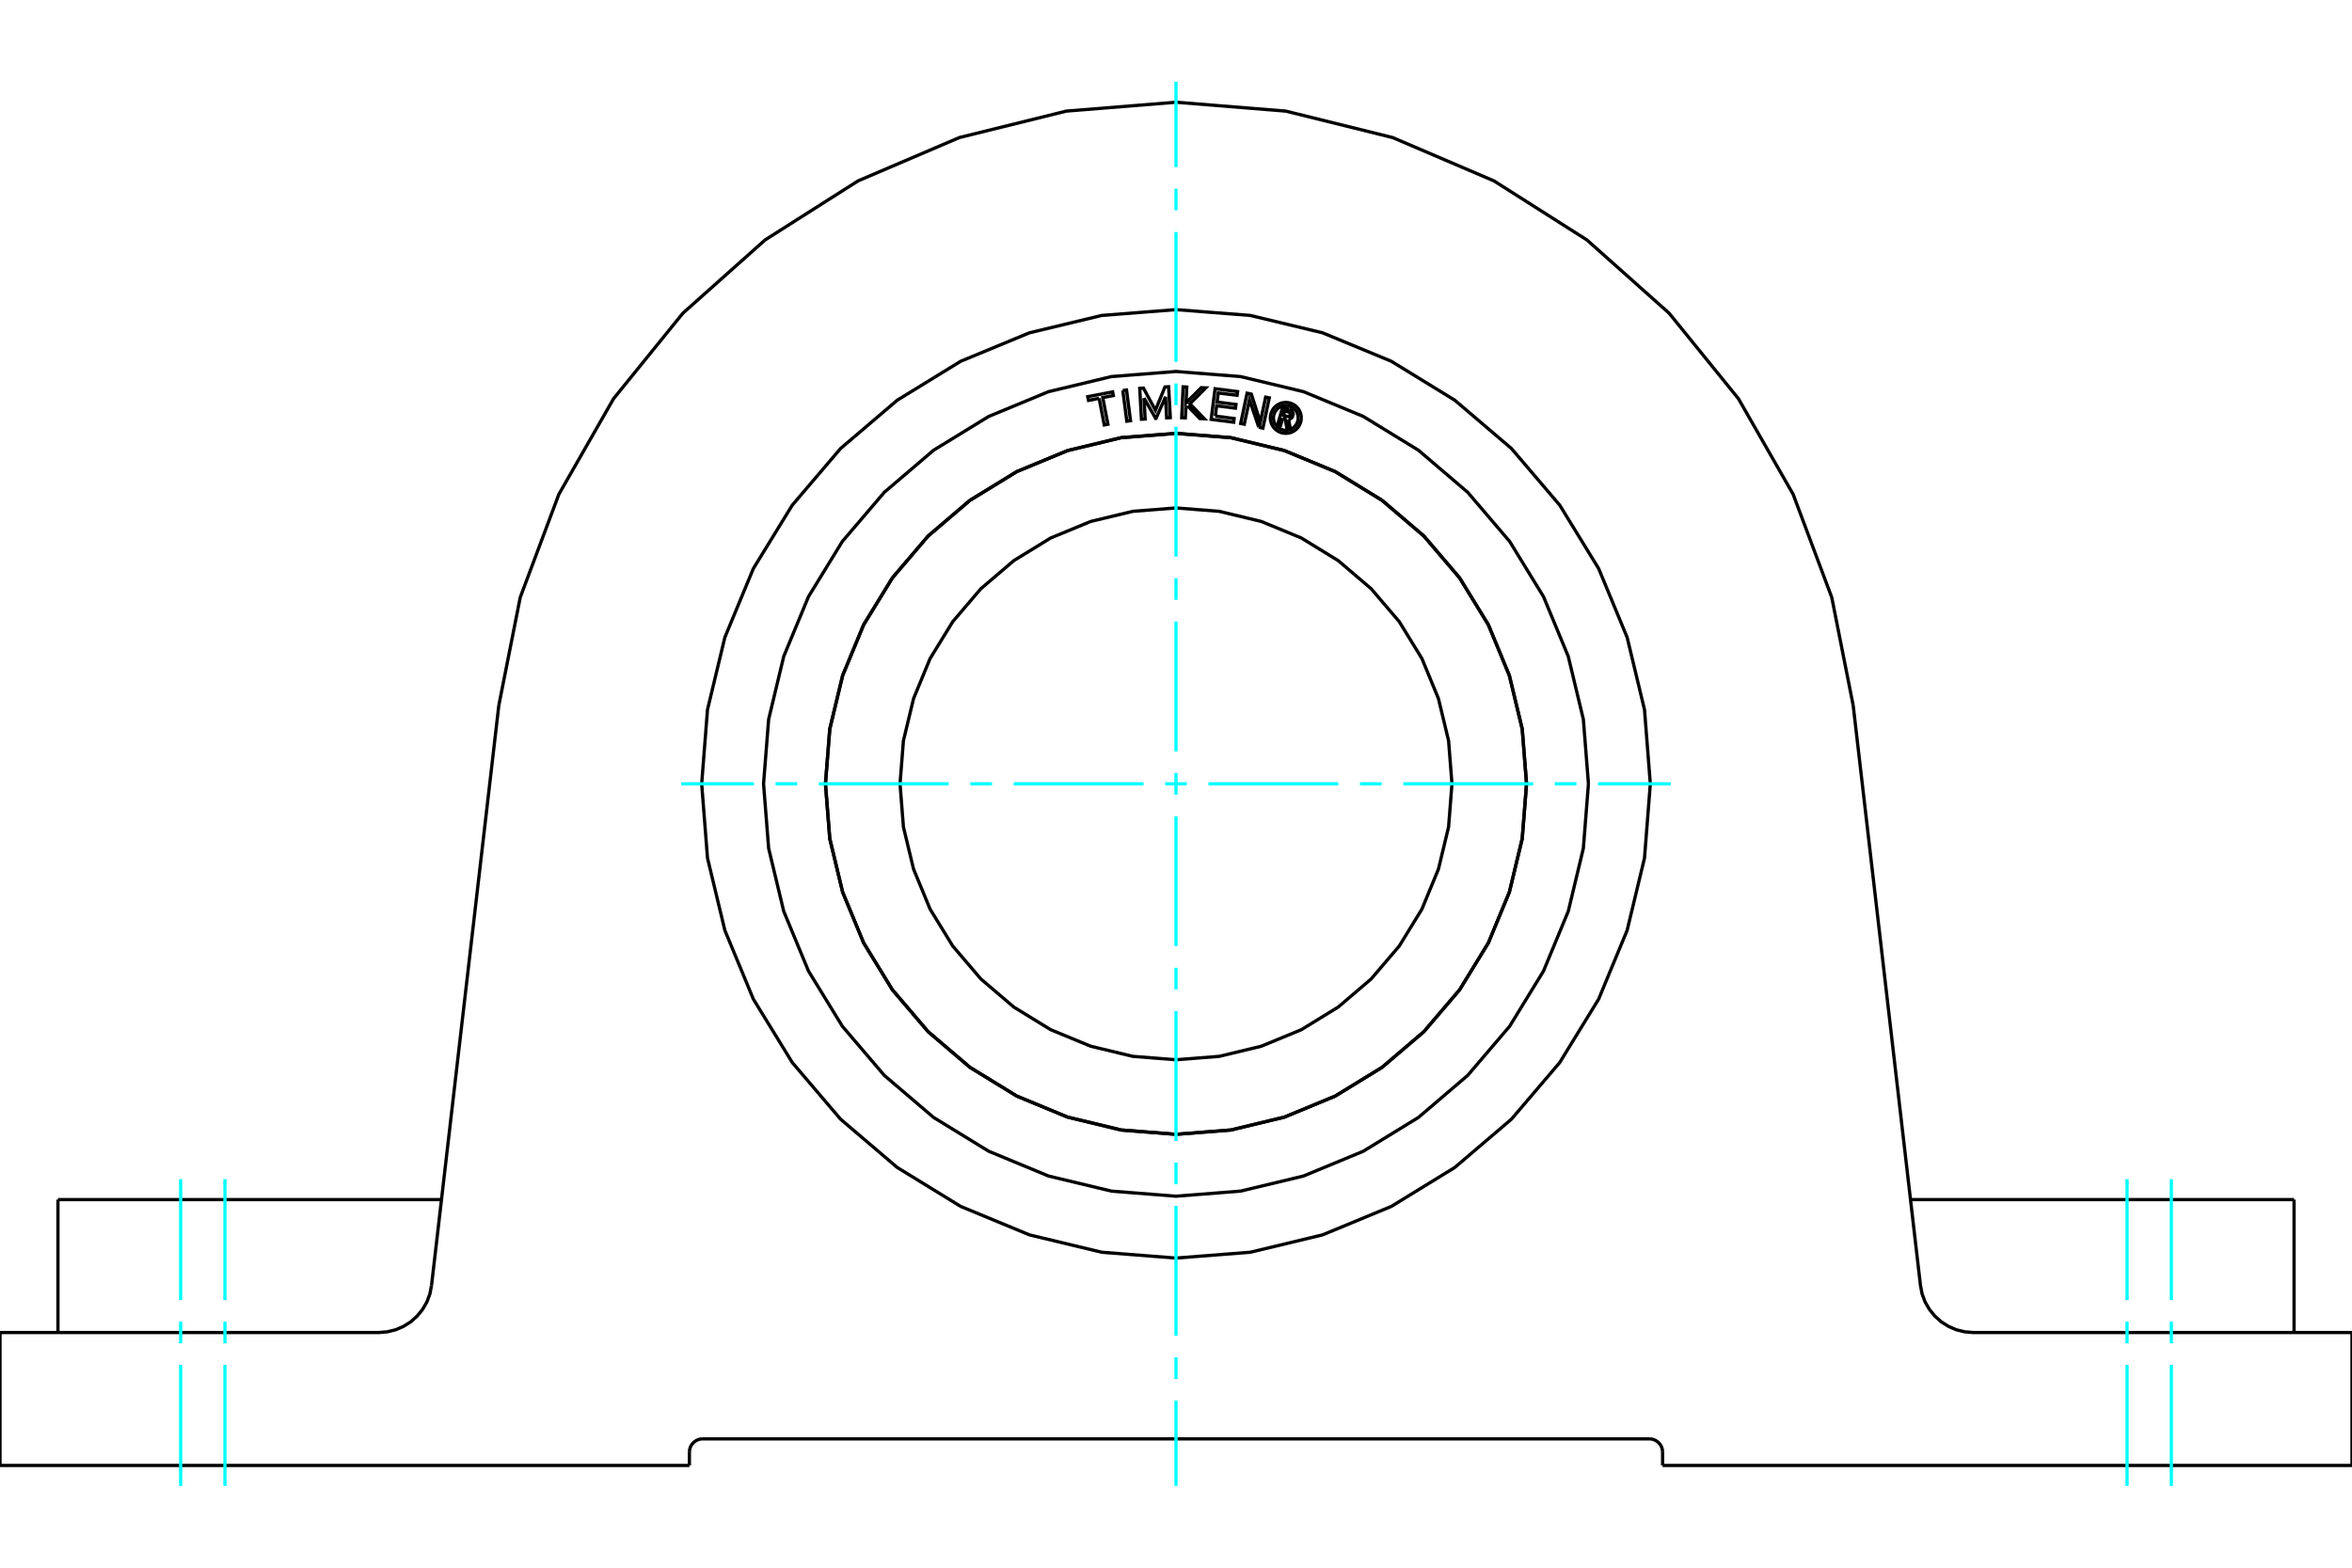 <?xml version="1.0" standalone="no"?>
<!DOCTYPE svg PUBLIC "-//W3C//DTD SVG 1.1//EN"
	"http://www.w3.org/Graphics/SVG/1.1/DTD/svg11.dtd">
<svg xmlns="http://www.w3.org/2000/svg" height="100%" width="100%" viewBox="0 0 36000 24000">
	<rect x="-1800" y="-1200" width="39600" height="26400" style="fill:#FFF"/>
	<g style="fill:none; fill-rule:evenodd" transform="matrix(1 0 0 1 0 0)">
		<g style="fill:none; stroke:#000; stroke-width:50; shape-rendering:geometricPrecision">
			<line x1="10756" y1="22028" x2="25244" y2="22028"/>
			<polyline points="10756,22028 10724,22030 10693,22038 10663,22050 10636,22067 10612,22087 10591,22112 10574,22139 10562,22168 10555,22199 10552,22231"/>
			<line x1="10552" y1="22435" x2="10552" y2="22231"/>
			<line x1="25448" y1="22231" x2="25448" y2="22435"/>
			<polyline points="25448,22231 25445,22199 25438,22168 25426,22139 25409,22112 25388,22087 25364,22067 25337,22050 25307,22038 25276,22030 25244,22028"/>
			<line x1="10552" y1="22435" x2="0" y2="22435"/>
			<polyline points="6758,18365 2765,18365 887,18365"/>
			<polyline points="25260,12000 25171,10864 24905,9757 24469,8704 23873,7733 23134,6866 22267,6127 21296,5531 20243,5095 19136,4829 18000,4740 16864,4829 15757,5095 14704,5531 13733,6127 12866,6866 12127,7733 11531,8704 11095,9757 10829,10864 10740,12000 10829,13136 11095,14243 11531,15296 12127,16267 12866,17134 13733,17873 14704,18469 15757,18905 16864,19171 18000,19260 19136,19171 20243,18905 21296,18469 22267,17873 23134,17134 23873,16267 24469,15296 24905,14243 25171,13136 25260,12000"/>
			<line x1="33235" y1="18365" x2="29242" y2="18365"/>
			<line x1="35113" y1="18365" x2="33235" y2="18365"/>
			<polyline points="0,20400 5797,20400 5928,20389 6055,20358 6176,20306 6287,20236 6385,20148 6468,20046 6534,19932 6580,19809 6605,19680"/>
			<polyline points="28365,10799 29395,19680 29420,19809 29466,19932 29532,20046 29615,20148 29713,20236 29824,20306 29945,20358 30072,20389 30203,20400 36000,20400"/>
			<line x1="0" y1="22435" x2="0" y2="20400"/>
			<polyline points="36000,20400 36000,22435 25448,22435"/>
			<line x1="6605" y1="19680" x2="7635" y2="10799"/>
			<polyline points="18000,1565 16320,1701 14684,2106 13134,2769 11711,3673 10453,4794 9391,6104 8554,7567 7963,9145 7635,10799"/>
			<polyline points="28365,10799 28037,9145 27446,7567 26609,6104 25547,4794 24289,3673 22866,2769 21316,2106 19680,1701 18000,1565"/>
			<polyline points="22224,12000 22172,11339 22017,10695 21764,10082 21417,9517 20987,9013 20483,8583 19918,8236 19305,7983 18661,7828 18000,7776 17339,7828 16695,7983 16082,8236 15517,8583 15013,9013 14583,9517 14236,10082 13983,10695 13828,11339 13776,12000 13828,12661 13983,13305 14236,13918 14583,14483 15013,14987 15517,15417 16082,15764 16695,16017 17339,16172 18000,16224 18661,16172 19305,16017 19918,15764 20483,15417 20987,14987 21417,14483 21764,13918 22017,13305 22172,12661 22224,12000"/>
			<polyline points="23365,12000 23299,11161 23102,10342 22780,9564 22340,8847 21794,8206 21153,7660 20436,7220 19658,6898 18839,6701 18000,6635 17161,6701 16342,6898 15564,7220 14847,7660 14206,8206 13660,8847 13220,9564 12898,10342 12701,11161 12635,12000 12701,12839 12898,13658 13220,14436 13660,15153 14206,15794 14847,16340 15564,16780 16342,17102 17161,17299 18000,17365 18839,17299 19658,17102 20436,16780 21153,16340 21794,15794 22340,15153 22780,14436 23102,13658 23299,12839 23365,12000"/>
			<polyline points="23366,12000 23300,11161 23103,10342 22781,9564 22341,8846 21794,8206 21154,7659 20436,7219 19658,6897 18839,6700 18000,6634 17161,6700 16342,6897 15564,7219 14846,7659 14206,8206 13659,8846 13219,9564 12897,10342 12700,11161 12634,12000 12700,12839 12897,13658 13219,14436 13659,15154 14206,15794 14846,16341 15564,16781 16342,17103 17161,17300 18000,17366 18839,17300 19658,17103 20436,16781 21154,16341 21794,15794 22341,15154 22781,14436 23103,13658 23300,12839 23366,12000"/>
			<polyline points="19634,6401 19601,6515 19556,6502 19632,6236 19731,6265"/>
			<polyline points="19790,6363 19793,6351 19793,6338 19791,6325 19787,6313 19782,6301 19774,6291 19765,6282 19755,6274 19744,6269 19731,6265"/>
			<polyline points="19790,6363 19748,6351 19749,6346 19749,6340 19748,6335 19746,6329 19744,6324 19741,6320 19737,6316 19733,6313 19728,6310 19723,6308 19663,6291 19644,6358 19704,6375 19710,6376 19715,6377 19720,6376 19726,6375 19731,6372 19735,6370 19739,6366 19743,6362 19745,6357 19747,6352 19790,6364"/>
			<polyline points="19723,6420 19736,6418 19748,6413 19760,6406 19770,6398 19778,6388 19785,6377 19790,6364"/>
			<polyline points="19723,6420 19750,6563 19696,6548 19670,6411 19634,6401"/>
			<polyline points="18602,6370 18890,6407 18883,6464 18538,6420 18598,5951 18943,5995 18935,6052 18647,6016 18629,6155 18918,6192 18910,6249 18622,6212 18602,6370"/>
			<polyline points="17510,6094 17528,6415 17471,6418 17445,5945 17502,5942 17685,6280 17831,5924 17887,5921 17913,6394 17857,6397 17839,6076 17695,6405 17689,6406 17510,6094"/>
			<polyline points="16823,6098 16661,6130 16649,6073 17030,5999 17041,6056 16879,6087 16958,6495 16902,6506 16823,6098"/>
			<polyline points="17186,5978 17243,5971 17304,6441 17247,6448 17186,5978"/>
			<polyline points="18178,6215 18151,6243 18143,6398 18087,6395 18109,5922 18165,5925 18154,6166 18386,5935 18456,5938 18213,6181 18434,6411 18364,6408 18178,6215"/>
			<polyline points="19267,6541 19125,6121 19045,6494 18990,6483 19088,6020 19153,6033 19291,6463 19372,6080 19428,6091 19330,6555 19267,6541"/>
			<polyline points="19918,6398 19915,6361 19906,6324 19892,6290 19872,6258 19848,6230 19820,6206 19788,6187 19754,6172 19718,6164 19681,6161 19644,6164 19608,6172 19573,6187 19542,6206 19513,6230 19489,6258 19470,6290 19456,6324 19447,6361 19444,6398 19447,6435 19456,6471 19470,6505 19489,6537 19513,6565 19542,6589 19573,6608 19608,6623 19644,6631 19681,6634 19718,6631 19754,6623 19788,6608 19820,6589 19848,6565 19872,6537 19892,6505 19906,6471 19915,6435 19918,6398"/>
			<polyline points="19870,6398 19868,6368 19861,6339 19850,6312 19834,6286 19815,6264 19792,6244 19767,6229 19739,6217 19710,6210 19681,6208 19651,6210 19622,6217 19595,6229 19570,6244 19547,6264 19528,6286 19512,6312 19501,6339 19494,6368 19491,6398 19494,6427 19501,6456 19512,6484 19528,6509 19547,6531 19570,6551 19595,6566 19622,6578 19651,6585 19681,6587 19710,6585 19739,6578 19767,6566 19792,6551 19815,6531 19834,6509 19850,6484 19861,6456 19868,6427 19870,6398"/>
			<polyline points="24313,12000 24235,11012 24004,10049 23625,9134 23107,8289 22464,7536 21711,6893 20866,6375 19951,5996 18988,5765 18000,5687 17012,5765 16049,5996 15134,6375 14289,6893 13536,7536 12893,8289 12375,9134 11996,10049 11765,11012 11687,12000 11765,12988 11996,13951 12375,14866 12893,15711 13536,16464 14289,17107 15134,17625 16049,18004 17012,18235 18000,18313 18988,18235 19951,18004 20866,17625 21711,17107 22464,16464 23107,15711 23625,14866 24004,13951 24235,12988 24313,12000"/>
			<line x1="887" y1="18365" x2="887" y2="20400"/>
			<line x1="35113" y1="20400" x2="35113" y2="18365"/>
		</g>
		<g style="fill:none; stroke:#0FF; stroke-width:50; shape-rendering:geometricPrecision">
			<line x1="3443" y1="22748" x2="3443" y2="20897"/>
			<line x1="3443" y1="20566" x2="3443" y2="20234"/>
			<line x1="3443" y1="19903" x2="3443" y2="18052"/>
			<line x1="2765" y1="22748" x2="2765" y2="20897"/>
			<line x1="2765" y1="20566" x2="2765" y2="20234"/>
			<line x1="2765" y1="19903" x2="2765" y2="18052"/>
			<line x1="32557" y1="22748" x2="32557" y2="20897"/>
			<line x1="32557" y1="20566" x2="32557" y2="20234"/>
			<line x1="32557" y1="19903" x2="32557" y2="18052"/>
			<line x1="33235" y1="22748" x2="33235" y2="20897"/>
			<line x1="33235" y1="20566" x2="33235" y2="20234"/>
			<line x1="33235" y1="19903" x2="33235" y2="18052"/>
			<line x1="18000" y1="22748" x2="18000" y2="21442"/>
			<line x1="18000" y1="21111" x2="18000" y2="20780"/>
			<line x1="18000" y1="20448" x2="18000" y2="18460"/>
			<line x1="18000" y1="18129" x2="18000" y2="17798"/>
			<line x1="18000" y1="17467" x2="18000" y2="15479"/>
			<line x1="18000" y1="15147" x2="18000" y2="14816"/>
			<line x1="18000" y1="14485" x2="18000" y2="12497"/>
			<line x1="18000" y1="12166" x2="18000" y2="11834"/>
			<line x1="18000" y1="11503" x2="18000" y2="9515"/>
			<line x1="18000" y1="9184" x2="18000" y2="8853"/>
			<line x1="18000" y1="8521" x2="18000" y2="6533"/>
			<line x1="18000" y1="6202" x2="18000" y2="5871"/>
			<line x1="18000" y1="5540" x2="18000" y2="3552"/>
			<line x1="18000" y1="3220" x2="18000" y2="2889"/>
			<line x1="18000" y1="2558" x2="18000" y2="1252"/>
			<line x1="10427" y1="12000" x2="11540" y2="12000"/>
			<line x1="11871" y1="12000" x2="12202" y2="12000"/>
			<line x1="12533" y1="12000" x2="14521" y2="12000"/>
			<line x1="14853" y1="12000" x2="15184" y2="12000"/>
			<line x1="15515" y1="12000" x2="17503" y2="12000"/>
			<line x1="17834" y1="12000" x2="18166" y2="12000"/>
			<line x1="18497" y1="12000" x2="20485" y2="12000"/>
			<line x1="20816" y1="12000" x2="21147" y2="12000"/>
			<line x1="21479" y1="12000" x2="23467" y2="12000"/>
			<line x1="23798" y1="12000" x2="24129" y2="12000"/>
			<line x1="24460" y1="12000" x2="25573" y2="12000"/>
		</g>
	</g>
</svg>
